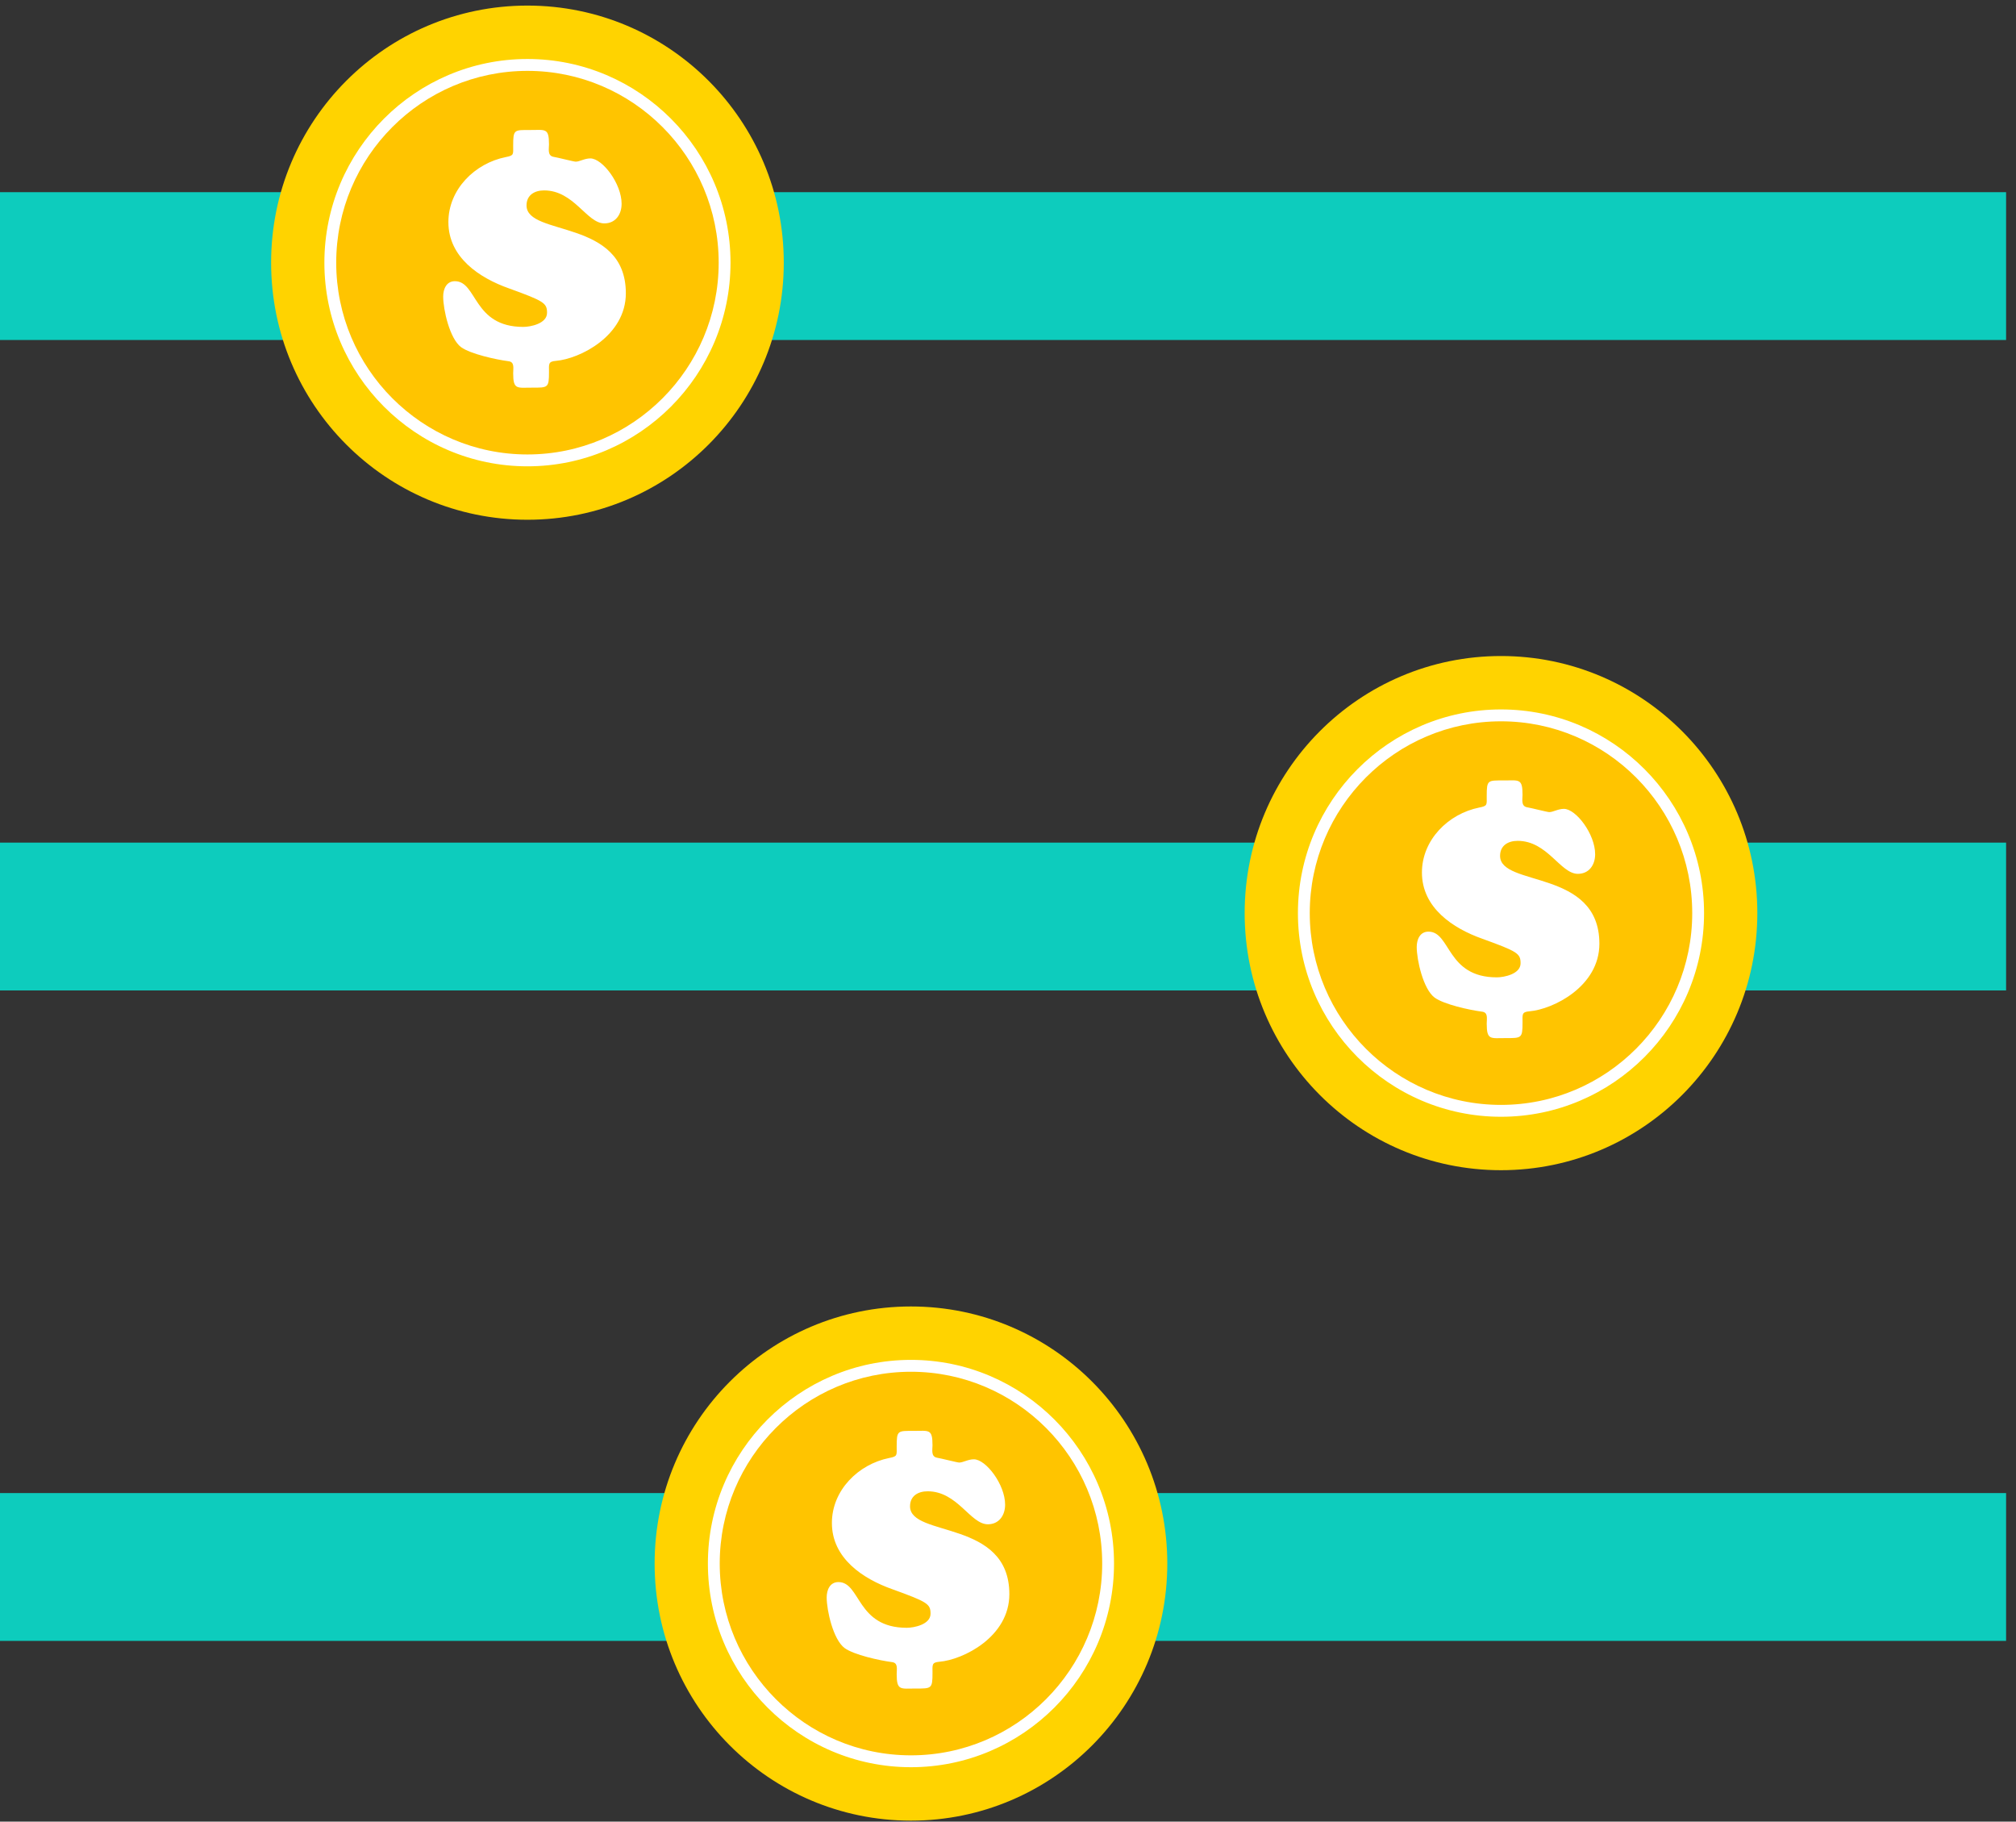 <?xml version="1.0" encoding="UTF-8"?>
<svg viewBox="0 0 176 159" version="1.1" xmlns="http://www.w3.org/2000/svg" xmlns:xlink="http://www.w3.org/1999/xlink">
    <rect x="0" y="0" width="176" height="159" fill="#333333" stroke="none"/>
    <g id="Page-1" stroke="none" stroke-width="1" fill="none" fill-rule="evenodd">
        <g id="27">
            <rect id="Rectangle-21" fill="#0DCCBD" x="0" y="16.774" width="175.135" height="12.903"></rect>
            <rect id="Rectangle-21-Copy" fill="#0DCCBD" x="0" y="73.548" width="175.135" height="12.903"></rect>
            <rect id="Rectangle-21-Copy-2" fill="#0DCCBD" x="0" y="130.323" width="175.135" height="12.903"></rect>
            <g id="Group-7" transform="translate(23.18, 0)">
                <path d="M45.245,22.927 C45.245,35.32 35.226,45.367 22.867,45.367 C10.508,45.367 0.489,35.32 0.489,22.927 C0.489,10.533 10.508,0.487 22.867,0.487 C35.226,0.487 45.245,10.533 45.245,22.927" id="Fill-30" fill="#FFD300"></path>
                <path d="M40.078,22.927 C40.078,32.459 32.373,40.186 22.867,40.186 C13.361,40.186 5.655,32.459 5.655,22.927 C5.655,13.395 13.361,5.668 22.867,5.668 C32.373,5.668 40.078,13.395 40.078,22.927" id="Fill-32" fill="#FFC400"></path>
                <path d="M22.867,6.186 C13.662,6.186 6.172,13.696 6.172,22.927 C6.172,32.158 13.662,39.667 22.867,39.667 C32.073,39.667 39.562,32.158 39.562,22.927 C39.562,13.696 32.073,6.186 22.867,6.186 M22.867,40.703 C13.092,40.703 5.139,32.729 5.139,22.927 C5.139,13.124 13.092,5.149 22.867,5.149 C32.643,5.149 40.595,13.124 40.595,22.927 C40.595,32.729 32.643,40.703 22.867,40.703" id="Fill-34" fill="#FFFFFF"></path>
                <path d="M31.087,17.788 C31.087,18.729 30.547,19.499 29.58,19.499 C28.045,19.499 26.937,16.62 24.322,16.62 C23.497,16.62 22.787,17.019 22.787,17.931 C22.787,20.667 31.457,19.043 31.457,25.598 C31.457,29.332 27.42,31.327 25.345,31.499 C24.663,31.555 24.748,31.783 24.748,32.467 C24.748,33.864 24.663,33.836 23.269,33.836 C21.962,33.836 21.621,34.036 21.621,32.581 C21.621,32.125 21.764,31.584 21.195,31.527 C20.115,31.385 17.898,30.9 17.073,30.302 C16.078,29.56 15.51,27.023 15.51,25.883 C15.51,25.228 15.794,24.544 16.533,24.544 C18.495,24.544 18.096,28.534 22.502,28.534 C23.128,28.534 24.577,28.249 24.577,27.308 C24.577,26.453 24.322,26.283 21.252,25.171 C18.666,24.258 15.965,22.463 15.965,19.385 C15.965,16.534 18.267,14.254 20.968,13.713 C21.707,13.57 21.621,13.485 21.621,12.715 C21.621,11.29 21.707,11.347 23.1,11.347 C24.435,11.347 24.748,11.147 24.748,12.601 C24.748,13 24.606,13.57 25.118,13.684 C25.487,13.741 26.908,14.111 27.079,14.111 C27.42,14.111 27.847,13.827 28.358,13.827 C29.41,13.827 31.087,16.021 31.087,17.788" id="Fill-36" fill="#FFFFFF"></path>
            </g>
            <g id="Group-7-Copy-2" transform="translate(108.172, 56.774)">
                <path d="M45.245,22.927 C45.245,35.32 35.226,45.367 22.867,45.367 C10.508,45.367 0.489,35.32 0.489,22.927 C0.489,10.533 10.508,0.487 22.867,0.487 C35.226,0.487 45.245,10.533 45.245,22.927" id="Fill-30" fill="#FFD300"></path>
                <path d="M40.078,22.927 C40.078,32.459 32.373,40.186 22.867,40.186 C13.361,40.186 5.655,32.459 5.655,22.927 C5.655,13.395 13.361,5.668 22.867,5.668 C32.373,5.668 40.078,13.395 40.078,22.927" id="Fill-32" fill="#FFC400"></path>
                <path d="M22.867,6.186 C13.662,6.186 6.172,13.696 6.172,22.927 C6.172,32.158 13.662,39.667 22.867,39.667 C32.073,39.667 39.562,32.158 39.562,22.927 C39.562,13.696 32.073,6.186 22.867,6.186 M22.867,40.703 C13.092,40.703 5.139,32.729 5.139,22.927 C5.139,13.124 13.092,5.149 22.867,5.149 C32.643,5.149 40.595,13.124 40.595,22.927 C40.595,32.729 32.643,40.703 22.867,40.703" id="Fill-34" fill="#FFFFFF"></path>
                <path d="M31.087,17.788 C31.087,18.729 30.547,19.499 29.58,19.499 C28.045,19.499 26.937,16.62 24.322,16.62 C23.497,16.62 22.787,17.019 22.787,17.931 C22.787,20.667 31.457,19.043 31.457,25.598 C31.457,29.332 27.42,31.327 25.345,31.499 C24.663,31.555 24.748,31.783 24.748,32.467 C24.748,33.864 24.663,33.836 23.269,33.836 C21.962,33.836 21.621,34.036 21.621,32.581 C21.621,32.125 21.764,31.584 21.195,31.527 C20.115,31.385 17.898,30.9 17.073,30.302 C16.078,29.56 15.51,27.023 15.51,25.883 C15.51,25.228 15.794,24.544 16.533,24.544 C18.495,24.544 18.096,28.534 22.502,28.534 C23.128,28.534 24.577,28.249 24.577,27.308 C24.577,26.453 24.322,26.283 21.252,25.171 C18.666,24.258 15.965,22.463 15.965,19.385 C15.965,16.534 18.267,14.254 20.968,13.713 C21.707,13.57 21.621,13.485 21.621,12.715 C21.621,11.29 21.707,11.347 23.1,11.347 C24.435,11.347 24.748,11.147 24.748,12.601 C24.748,13 24.606,13.57 25.118,13.684 C25.487,13.741 26.908,14.111 27.079,14.111 C27.42,14.111 27.847,13.827 28.358,13.827 C29.41,13.827 31.087,16.021 31.087,17.788" id="Fill-36" fill="#FFFFFF"></path>
            </g>
            <g id="Group-7-Copy-3" transform="translate(56.661, 113.548)">
                <path d="M45.245,22.927 C45.245,35.32 35.226,45.367 22.867,45.367 C10.508,45.367 0.489,35.32 0.489,22.927 C0.489,10.533 10.508,0.487 22.867,0.487 C35.226,0.487 45.245,10.533 45.245,22.927" id="Fill-30" fill="#FFD300"></path>
                <path d="M40.078,22.927 C40.078,32.459 32.373,40.186 22.867,40.186 C13.361,40.186 5.655,32.459 5.655,22.927 C5.655,13.395 13.361,5.668 22.867,5.668 C32.373,5.668 40.078,13.395 40.078,22.927" id="Fill-32" fill="#FFC400"></path>
                <path d="M22.867,6.186 C13.662,6.186 6.172,13.696 6.172,22.927 C6.172,32.158 13.662,39.667 22.867,39.667 C32.073,39.667 39.562,32.158 39.562,22.927 C39.562,13.696 32.073,6.186 22.867,6.186 M22.867,40.703 C13.092,40.703 5.139,32.729 5.139,22.927 C5.139,13.124 13.092,5.149 22.867,5.149 C32.643,5.149 40.595,13.124 40.595,22.927 C40.595,32.729 32.643,40.703 22.867,40.703" id="Fill-34" fill="#FFFFFF"></path>
                <path d="M31.087,17.788 C31.087,18.729 30.547,19.499 29.58,19.499 C28.045,19.499 26.937,16.62 24.322,16.62 C23.497,16.62 22.787,17.019 22.787,17.931 C22.787,20.667 31.457,19.043 31.457,25.598 C31.457,29.332 27.42,31.327 25.345,31.499 C24.663,31.555 24.748,31.783 24.748,32.467 C24.748,33.864 24.663,33.836 23.269,33.836 C21.962,33.836 21.621,34.036 21.621,32.581 C21.621,32.125 21.764,31.584 21.195,31.527 C20.115,31.385 17.898,30.9 17.073,30.302 C16.078,29.56 15.51,27.023 15.51,25.883 C15.51,25.228 15.794,24.544 16.533,24.544 C18.495,24.544 18.096,28.534 22.502,28.534 C23.128,28.534 24.577,28.249 24.577,27.308 C24.577,26.453 24.322,26.283 21.252,25.171 C18.666,24.258 15.965,22.463 15.965,19.385 C15.965,16.534 18.267,14.254 20.968,13.713 C21.707,13.57 21.621,13.485 21.621,12.715 C21.621,11.29 21.707,11.347 23.1,11.347 C24.435,11.347 24.748,11.147 24.748,12.601 C24.748,13 24.606,13.57 25.118,13.684 C25.487,13.741 26.908,14.111 27.079,14.111 C27.42,14.111 27.847,13.827 28.358,13.827 C29.41,13.827 31.087,16.021 31.087,17.788" id="Fill-36" fill="#FFFFFF"></path>
            </g>
        </g>
    </g>
</svg>
